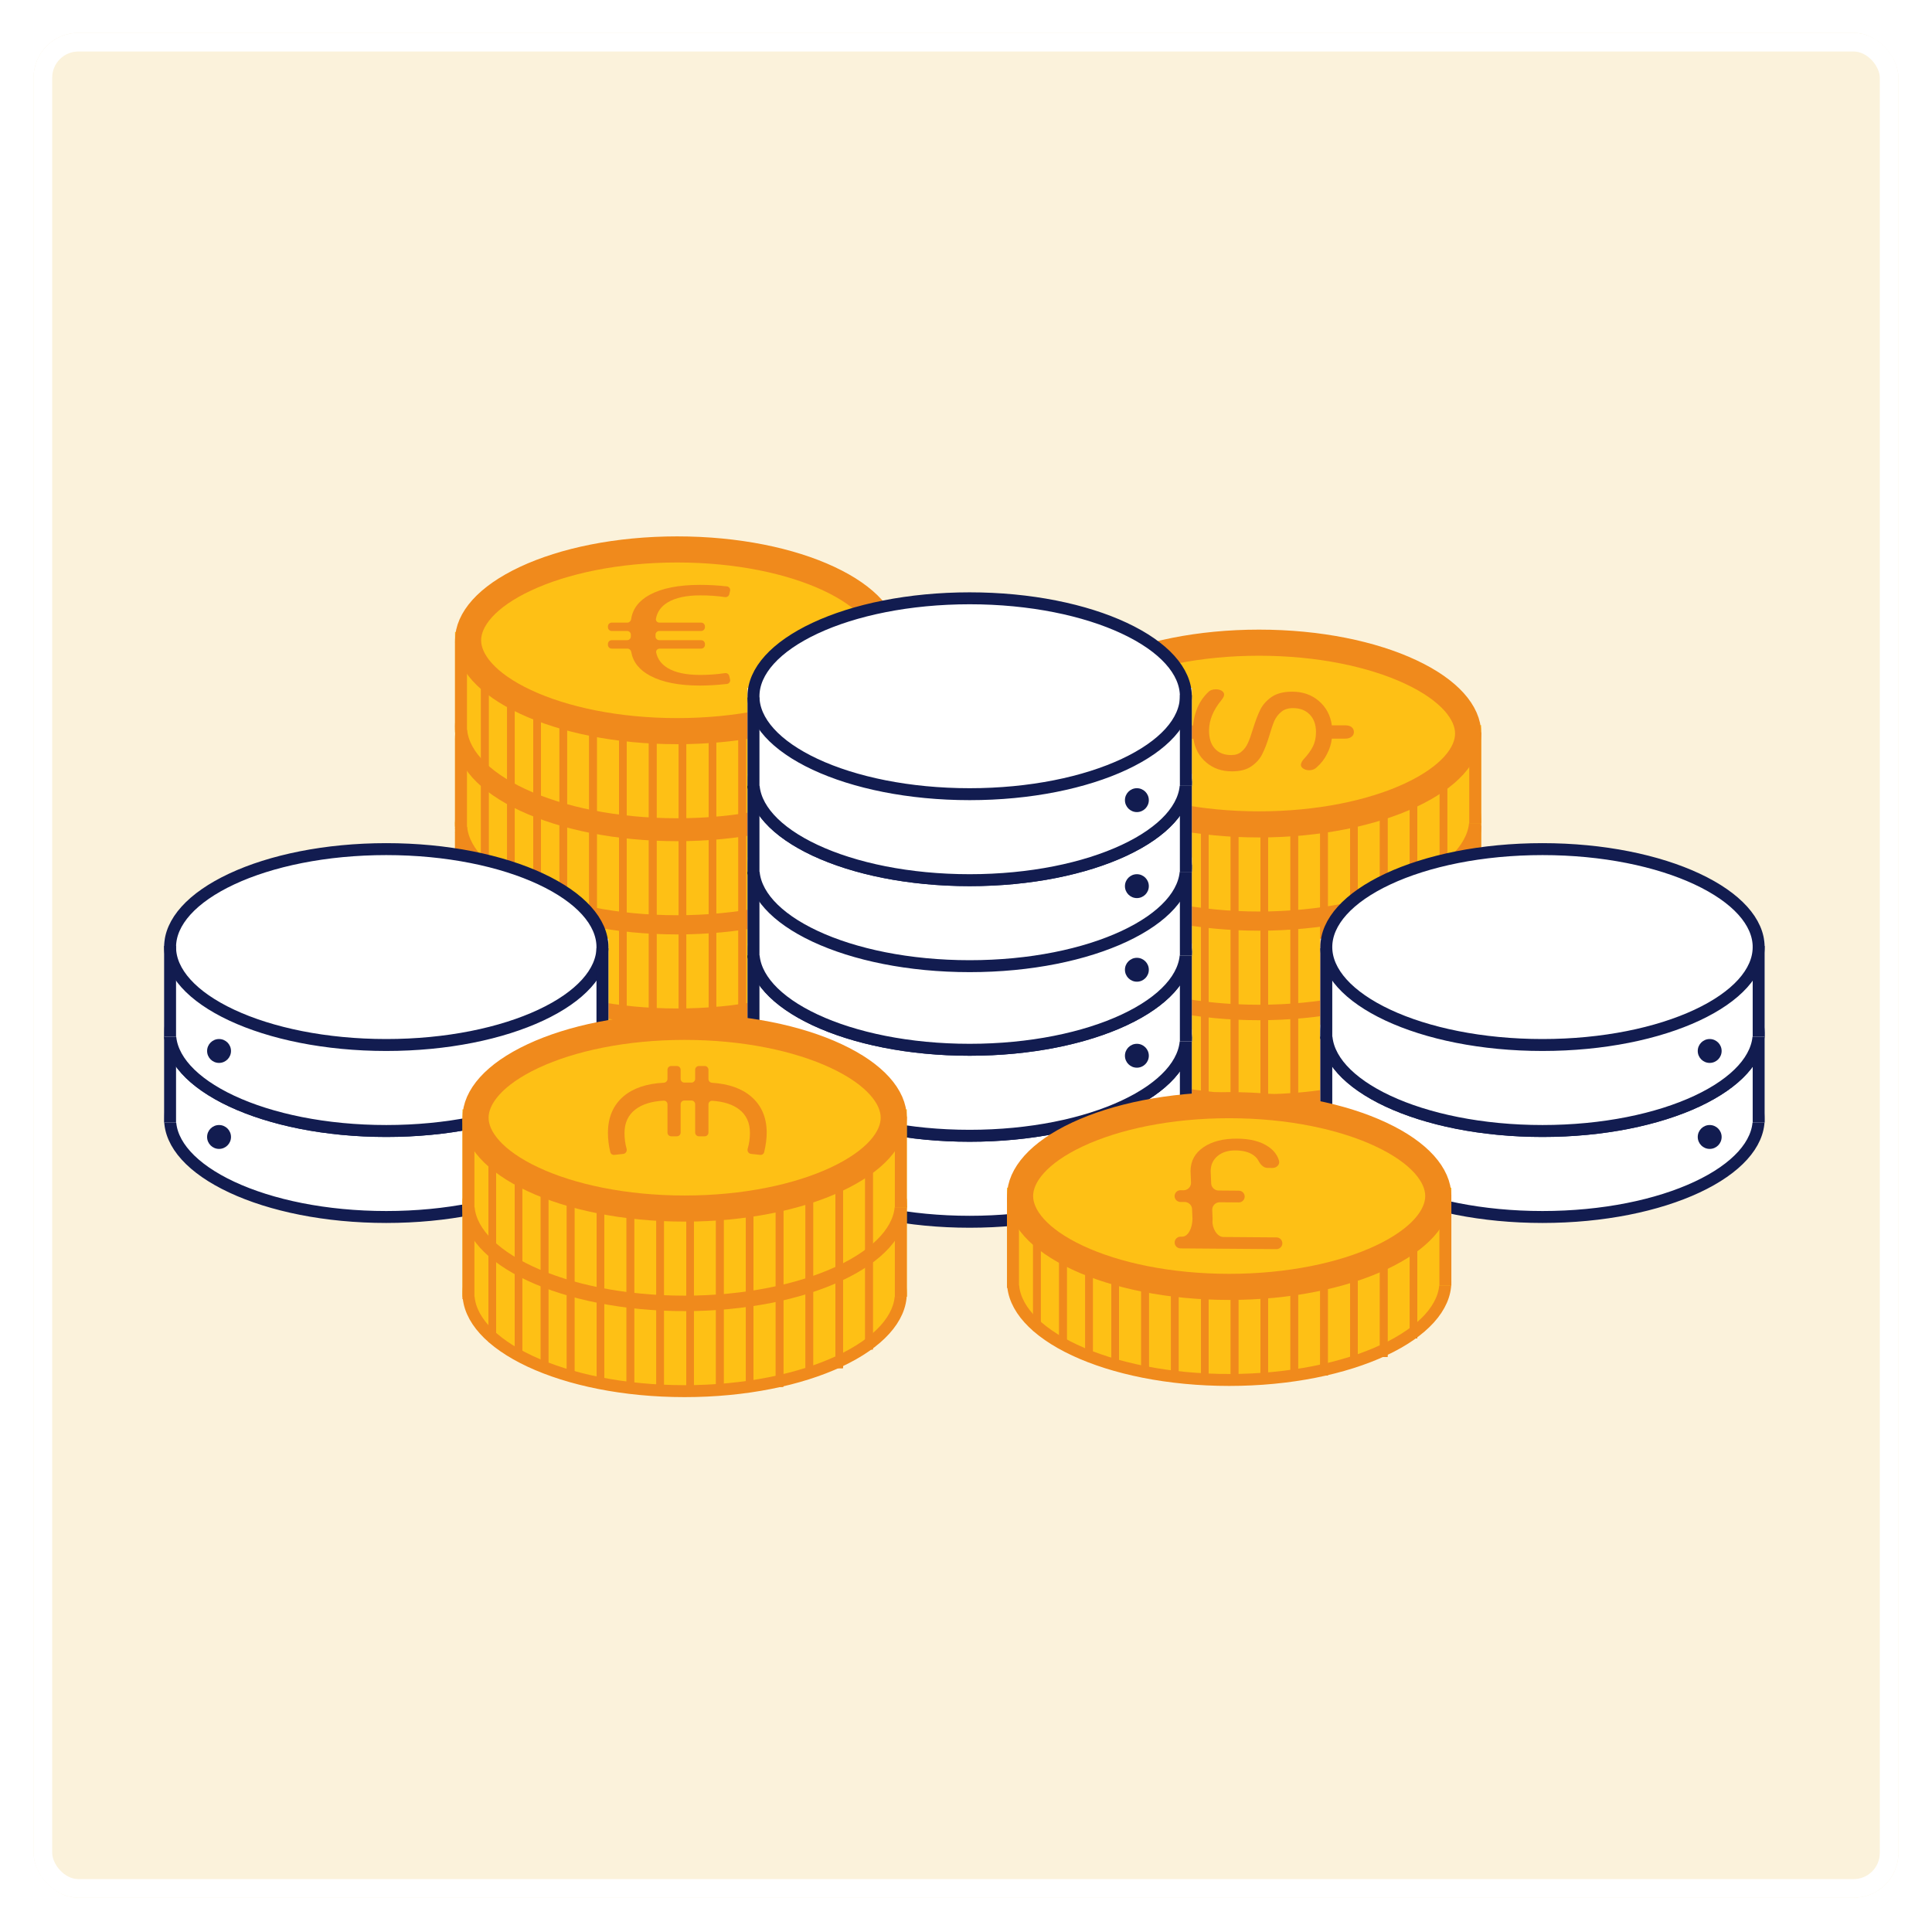 <svg width="518" height="518" viewBox="0 0 518 518" fill="none" xmlns="http://www.w3.org/2000/svg">
<g filter="url(#filter0_d_260_639)">
<rect x="9" y="4.652" width="500" height="500" rx="12" fill="#FBF2DB"/>
<path d="M239.526 265.569C239.526 272.273 233.654 278.837 223.003 283.819C212.48 288.741 197.831 291.829 181.564 291.829C165.296 291.829 150.647 288.741 140.124 283.819C129.473 278.837 123.601 272.273 123.601 265.569C123.601 258.866 129.473 252.302 140.124 247.319C150.647 242.398 165.296 239.31 181.564 239.31C197.831 239.31 212.48 242.398 223.003 247.319C233.654 252.302 239.526 258.866 239.526 265.569Z" fill="#FEC015" stroke="#F08A1C" stroke-width="3.202"/>
<rect x="122" y="240.271" width="119.127" height="26.259" fill="#FEC015"/>
<path d="M237.627 242.513C237.627 248.043 232.698 254.131 222.198 259.043C211.98 263.822 197.617 266.873 181.564 266.873C165.51 266.873 151.147 263.822 140.929 259.043C130.429 254.131 125.5 248.043 125.5 242.513C125.5 236.983 130.429 230.894 140.929 225.983C151.147 221.203 165.51 218.152 181.564 218.152C197.617 218.152 211.98 221.203 222.198 225.983C232.698 230.894 237.627 236.983 237.627 242.513Z" fill="#FEC015" stroke="#F08A1C" stroke-width="7"/>
<line x1="239.526" y1="242.192" x2="239.526" y2="266.53" stroke="#F08A1C" stroke-width="3.202"/>
<line x1="123.601" y1="242.833" x2="123.601" y2="267.171" stroke="#F08A1C" stroke-width="3.202"/>
<line x1="130" y1="254.652" x2="130" y2="278.652" stroke="#F08A1C" stroke-width="2"/>
<line x1="130" y1="254.652" x2="130" y2="278.652" stroke="#F08A1C" stroke-width="2"/>
<line x1="130" y1="254.652" x2="130" y2="278.652" stroke="#F08A1C" stroke-width="2"/>
<line x1="137" y1="258.652" x2="137" y2="282.652" stroke="#F08A1C" stroke-width="2"/>
<line x1="137" y1="258.652" x2="137" y2="282.652" stroke="#F08A1C" stroke-width="2"/>
<line x1="137" y1="258.652" x2="137" y2="282.652" stroke="#F08A1C" stroke-width="2"/>
<line x1="144" y1="262.652" x2="144" y2="286.652" stroke="#F08A1C" stroke-width="2"/>
<line x1="144" y1="262.652" x2="144" y2="286.652" stroke="#F08A1C" stroke-width="2"/>
<line x1="144" y1="262.652" x2="144" y2="286.652" stroke="#F08A1C" stroke-width="2"/>
<line x1="151" y1="263.652" x2="151" y2="287.652" stroke="#F08A1C" stroke-width="2"/>
<line x1="151" y1="263.652" x2="151" y2="287.652" stroke="#F08A1C" stroke-width="2"/>
<line x1="151" y1="263.652" x2="151" y2="287.652" stroke="#F08A1C" stroke-width="2"/>
<line x1="159" y1="265.652" x2="159" y2="289.652" stroke="#F08A1C" stroke-width="2"/>
<line x1="159" y1="265.652" x2="159" y2="289.652" stroke="#F08A1C" stroke-width="2"/>
<line x1="159" y1="265.652" x2="159" y2="289.652" stroke="#F08A1C" stroke-width="2"/>
<line x1="167" y1="266.652" x2="167" y2="290.652" stroke="#F08A1C" stroke-width="2"/>
<line x1="167" y1="266.652" x2="167" y2="290.652" stroke="#F08A1C" stroke-width="2"/>
<line x1="167" y1="266.652" x2="167" y2="290.652" stroke="#F08A1C" stroke-width="2"/>
<line x1="175" y1="267.652" x2="175" y2="291.652" stroke="#F08A1C" stroke-width="2"/>
<line x1="175" y1="267.652" x2="175" y2="291.652" stroke="#F08A1C" stroke-width="2"/>
<line x1="175" y1="267.652" x2="175" y2="291.652" stroke="#F08A1C" stroke-width="2"/>
<line x1="183" y1="267.652" x2="183" y2="291.652" stroke="#F08A1C" stroke-width="2"/>
<line x1="183" y1="267.652" x2="183" y2="291.652" stroke="#F08A1C" stroke-width="2"/>
<line x1="183" y1="267.652" x2="183" y2="291.652" stroke="#F08A1C" stroke-width="2"/>
<line x1="191" y1="267.652" x2="191" y2="291.652" stroke="#F08A1C" stroke-width="2"/>
<line x1="191" y1="267.652" x2="191" y2="291.652" stroke="#F08A1C" stroke-width="2"/>
<line x1="191" y1="267.652" x2="191" y2="291.652" stroke="#F08A1C" stroke-width="2"/>
<line x1="199" y1="267.652" x2="199" y2="291.652" stroke="#F08A1C" stroke-width="2"/>
<line x1="199" y1="267.652" x2="199" y2="291.652" stroke="#F08A1C" stroke-width="2"/>
<line x1="199" y1="267.652" x2="199" y2="291.652" stroke="#F08A1C" stroke-width="2"/>
<line x1="207" y1="266.652" x2="207" y2="290.652" stroke="#F08A1C" stroke-width="2"/>
<line x1="207" y1="266.652" x2="207" y2="290.652" stroke="#F08A1C" stroke-width="2"/>
<line x1="207" y1="266.652" x2="207" y2="290.652" stroke="#F08A1C" stroke-width="2"/>
<line x1="215" y1="263.652" x2="215" y2="287.652" stroke="#F08A1C" stroke-width="2"/>
<line x1="215" y1="263.652" x2="215" y2="287.652" stroke="#F08A1C" stroke-width="2"/>
<line x1="215" y1="263.652" x2="215" y2="287.652" stroke="#F08A1C" stroke-width="2"/>
<line x1="223" y1="261.652" x2="223" y2="285.652" stroke="#F08A1C" stroke-width="2"/>
<line x1="223" y1="261.652" x2="223" y2="285.652" stroke="#F08A1C" stroke-width="2"/>
<line x1="223" y1="261.652" x2="223" y2="285.652" stroke="#F08A1C" stroke-width="2"/>
<line x1="231" y1="256.652" x2="231" y2="280.652" stroke="#F08A1C" stroke-width="2"/>
<line x1="231" y1="256.652" x2="231" y2="280.652" stroke="#F08A1C" stroke-width="2"/>
<line x1="231" y1="256.652" x2="231" y2="280.652" stroke="#F08A1C" stroke-width="2"/>
<path d="M239.526 241.569C239.526 248.273 233.654 254.837 223.003 259.819C212.48 264.741 197.831 267.829 181.564 267.829C165.296 267.829 150.647 264.741 140.124 259.819C129.473 254.837 123.601 248.273 123.601 241.569C123.601 234.866 129.473 228.302 140.124 223.319C150.647 218.398 165.296 215.31 181.564 215.31C197.831 215.31 212.48 218.398 223.003 223.319C233.654 228.302 239.526 234.866 239.526 241.569Z" fill="#FEC015" stroke="#F08A1C" stroke-width="3.202"/>
<rect x="122" y="216.271" width="119.127" height="26.259" fill="#FEC015"/>
<path d="M237.627 218.513C237.627 224.043 232.698 230.131 222.198 235.043C211.98 239.822 197.617 242.873 181.564 242.873C165.51 242.873 151.147 239.822 140.929 235.043C130.429 230.131 125.5 224.043 125.5 218.513C125.5 212.983 130.429 206.894 140.929 201.983C151.147 197.203 165.51 194.152 181.564 194.152C197.617 194.152 211.98 197.203 222.198 201.983C232.698 206.894 237.627 212.983 237.627 218.513Z" fill="#FEC015" stroke="#F08A1C" stroke-width="7"/>
<line x1="239.526" y1="218.192" x2="239.526" y2="242.53" stroke="#F08A1C" stroke-width="3.202"/>
<line x1="123.601" y1="218.833" x2="123.601" y2="243.171" stroke="#F08A1C" stroke-width="3.202"/>
<line x1="130" y1="230.652" x2="130" y2="254.652" stroke="#F08A1C" stroke-width="2"/>
<line x1="130" y1="230.652" x2="130" y2="254.652" stroke="#F08A1C" stroke-width="2"/>
<line x1="130" y1="230.652" x2="130" y2="254.652" stroke="#F08A1C" stroke-width="2"/>
<line x1="137" y1="234.652" x2="137" y2="258.652" stroke="#F08A1C" stroke-width="2"/>
<line x1="137" y1="234.652" x2="137" y2="258.652" stroke="#F08A1C" stroke-width="2"/>
<line x1="137" y1="234.652" x2="137" y2="258.652" stroke="#F08A1C" stroke-width="2"/>
<line x1="144" y1="238.652" x2="144" y2="262.652" stroke="#F08A1C" stroke-width="2"/>
<line x1="144" y1="238.652" x2="144" y2="262.652" stroke="#F08A1C" stroke-width="2"/>
<line x1="144" y1="238.652" x2="144" y2="262.652" stroke="#F08A1C" stroke-width="2"/>
<line x1="151" y1="239.652" x2="151" y2="263.652" stroke="#F08A1C" stroke-width="2"/>
<line x1="151" y1="239.652" x2="151" y2="263.652" stroke="#F08A1C" stroke-width="2"/>
<line x1="151" y1="239.652" x2="151" y2="263.652" stroke="#F08A1C" stroke-width="2"/>
<line x1="159" y1="241.652" x2="159" y2="265.652" stroke="#F08A1C" stroke-width="2"/>
<line x1="159" y1="241.652" x2="159" y2="265.652" stroke="#F08A1C" stroke-width="2"/>
<line x1="159" y1="241.652" x2="159" y2="265.652" stroke="#F08A1C" stroke-width="2"/>
<line x1="167" y1="242.652" x2="167" y2="266.652" stroke="#F08A1C" stroke-width="2"/>
<line x1="167" y1="242.652" x2="167" y2="266.652" stroke="#F08A1C" stroke-width="2"/>
<line x1="167" y1="242.652" x2="167" y2="266.652" stroke="#F08A1C" stroke-width="2"/>
<line x1="175" y1="243.652" x2="175" y2="267.652" stroke="#F08A1C" stroke-width="2"/>
<line x1="175" y1="243.652" x2="175" y2="267.652" stroke="#F08A1C" stroke-width="2"/>
<line x1="175" y1="243.652" x2="175" y2="267.652" stroke="#F08A1C" stroke-width="2"/>
<line x1="183" y1="243.652" x2="183" y2="267.652" stroke="#F08A1C" stroke-width="2"/>
<line x1="183" y1="243.652" x2="183" y2="267.652" stroke="#F08A1C" stroke-width="2"/>
<line x1="183" y1="243.652" x2="183" y2="267.652" stroke="#F08A1C" stroke-width="2"/>
<line x1="191" y1="243.652" x2="191" y2="267.652" stroke="#F08A1C" stroke-width="2"/>
<line x1="191" y1="243.652" x2="191" y2="267.652" stroke="#F08A1C" stroke-width="2"/>
<line x1="191" y1="243.652" x2="191" y2="267.652" stroke="#F08A1C" stroke-width="2"/>
<line x1="199" y1="243.652" x2="199" y2="267.652" stroke="#F08A1C" stroke-width="2"/>
<line x1="199" y1="243.652" x2="199" y2="267.652" stroke="#F08A1C" stroke-width="2"/>
<line x1="199" y1="243.652" x2="199" y2="267.652" stroke="#F08A1C" stroke-width="2"/>
<line x1="207" y1="242.652" x2="207" y2="266.652" stroke="#F08A1C" stroke-width="2"/>
<line x1="207" y1="242.652" x2="207" y2="266.652" stroke="#F08A1C" stroke-width="2"/>
<line x1="207" y1="242.652" x2="207" y2="266.652" stroke="#F08A1C" stroke-width="2"/>
<line x1="215" y1="239.652" x2="215" y2="263.652" stroke="#F08A1C" stroke-width="2"/>
<line x1="215" y1="239.652" x2="215" y2="263.652" stroke="#F08A1C" stroke-width="2"/>
<line x1="215" y1="239.652" x2="215" y2="263.652" stroke="#F08A1C" stroke-width="2"/>
<line x1="223" y1="237.652" x2="223" y2="261.652" stroke="#F08A1C" stroke-width="2"/>
<line x1="223" y1="237.652" x2="223" y2="261.652" stroke="#F08A1C" stroke-width="2"/>
<line x1="223" y1="237.652" x2="223" y2="261.652" stroke="#F08A1C" stroke-width="2"/>
<line x1="231" y1="232.652" x2="231" y2="256.652" stroke="#F08A1C" stroke-width="2"/>
<line x1="231" y1="232.652" x2="231" y2="256.652" stroke="#F08A1C" stroke-width="2"/>
<line x1="231" y1="232.652" x2="231" y2="256.652" stroke="#F08A1C" stroke-width="2"/>
<path d="M239.526 216.569C239.526 223.273 233.654 229.837 223.003 234.819C212.48 239.741 197.831 242.829 181.564 242.829C165.296 242.829 150.647 239.741 140.124 234.819C129.473 229.837 123.601 223.273 123.601 216.569C123.601 209.866 129.473 203.302 140.124 198.319C150.647 193.398 165.296 190.31 181.564 190.31C197.831 190.31 212.48 193.398 223.003 198.319C233.654 203.302 239.526 209.866 239.526 216.569Z" fill="#FEC015" stroke="#F08A1C" stroke-width="3.202"/>
<rect x="122" y="191.271" width="119.127" height="26.259" fill="#FEC015"/>
<path d="M237.627 193.513C237.627 199.043 232.698 205.131 222.198 210.043C211.98 214.822 197.617 217.873 181.564 217.873C165.51 217.873 151.147 214.822 140.929 210.043C130.429 205.131 125.5 199.043 125.5 193.513C125.5 187.983 130.429 181.894 140.929 176.983C151.147 172.203 165.51 169.152 181.564 169.152C197.617 169.152 211.98 172.203 222.198 176.983C232.698 181.894 237.627 187.983 237.627 193.513Z" fill="#FEC015" stroke="#F08A1C" stroke-width="7"/>
<line x1="239.526" y1="193.192" x2="239.526" y2="217.53" stroke="#F08A1C" stroke-width="3.202"/>
<line x1="123.601" y1="193.833" x2="123.601" y2="218.171" stroke="#F08A1C" stroke-width="3.202"/>
<line x1="130" y1="205.652" x2="130" y2="229.652" stroke="#F08A1C" stroke-width="2"/>
<line x1="130" y1="205.652" x2="130" y2="229.652" stroke="#F08A1C" stroke-width="2"/>
<line x1="130" y1="205.652" x2="130" y2="229.652" stroke="#F08A1C" stroke-width="2"/>
<line x1="137" y1="209.652" x2="137" y2="233.652" stroke="#F08A1C" stroke-width="2"/>
<line x1="137" y1="209.652" x2="137" y2="233.652" stroke="#F08A1C" stroke-width="2"/>
<line x1="137" y1="209.652" x2="137" y2="233.652" stroke="#F08A1C" stroke-width="2"/>
<line x1="144" y1="213.652" x2="144" y2="237.652" stroke="#F08A1C" stroke-width="2"/>
<line x1="144" y1="213.652" x2="144" y2="237.652" stroke="#F08A1C" stroke-width="2"/>
<line x1="144" y1="213.652" x2="144" y2="237.652" stroke="#F08A1C" stroke-width="2"/>
<line x1="151" y1="214.652" x2="151" y2="238.652" stroke="#F08A1C" stroke-width="2"/>
<line x1="151" y1="214.652" x2="151" y2="238.652" stroke="#F08A1C" stroke-width="2"/>
<line x1="151" y1="214.652" x2="151" y2="238.652" stroke="#F08A1C" stroke-width="2"/>
<line x1="159" y1="216.652" x2="159" y2="240.652" stroke="#F08A1C" stroke-width="2"/>
<line x1="159" y1="216.652" x2="159" y2="240.652" stroke="#F08A1C" stroke-width="2"/>
<line x1="159" y1="216.652" x2="159" y2="240.652" stroke="#F08A1C" stroke-width="2"/>
<line x1="167" y1="217.652" x2="167" y2="241.652" stroke="#F08A1C" stroke-width="2"/>
<line x1="167" y1="217.652" x2="167" y2="241.652" stroke="#F08A1C" stroke-width="2"/>
<line x1="167" y1="217.652" x2="167" y2="241.652" stroke="#F08A1C" stroke-width="2"/>
<line x1="175" y1="218.652" x2="175" y2="242.652" stroke="#F08A1C" stroke-width="2"/>
<line x1="175" y1="218.652" x2="175" y2="242.652" stroke="#F08A1C" stroke-width="2"/>
<line x1="175" y1="218.652" x2="175" y2="242.652" stroke="#F08A1C" stroke-width="2"/>
<line x1="183" y1="218.652" x2="183" y2="242.652" stroke="#F08A1C" stroke-width="2"/>
<line x1="183" y1="218.652" x2="183" y2="242.652" stroke="#F08A1C" stroke-width="2"/>
<line x1="183" y1="218.652" x2="183" y2="242.652" stroke="#F08A1C" stroke-width="2"/>
<line x1="191" y1="218.652" x2="191" y2="242.652" stroke="#F08A1C" stroke-width="2"/>
<line x1="191" y1="218.652" x2="191" y2="242.652" stroke="#F08A1C" stroke-width="2"/>
<line x1="191" y1="218.652" x2="191" y2="242.652" stroke="#F08A1C" stroke-width="2"/>
<line x1="199" y1="218.652" x2="199" y2="242.652" stroke="#F08A1C" stroke-width="2"/>
<line x1="199" y1="218.652" x2="199" y2="242.652" stroke="#F08A1C" stroke-width="2"/>
<line x1="199" y1="218.652" x2="199" y2="242.652" stroke="#F08A1C" stroke-width="2"/>
<line x1="207" y1="217.652" x2="207" y2="241.652" stroke="#F08A1C" stroke-width="2"/>
<line x1="207" y1="217.652" x2="207" y2="241.652" stroke="#F08A1C" stroke-width="2"/>
<line x1="207" y1="217.652" x2="207" y2="241.652" stroke="#F08A1C" stroke-width="2"/>
<line x1="215" y1="214.652" x2="215" y2="238.652" stroke="#F08A1C" stroke-width="2"/>
<line x1="215" y1="214.652" x2="215" y2="238.652" stroke="#F08A1C" stroke-width="2"/>
<line x1="215" y1="214.652" x2="215" y2="238.652" stroke="#F08A1C" stroke-width="2"/>
<line x1="223" y1="212.652" x2="223" y2="236.652" stroke="#F08A1C" stroke-width="2"/>
<line x1="223" y1="212.652" x2="223" y2="236.652" stroke="#F08A1C" stroke-width="2"/>
<line x1="223" y1="212.652" x2="223" y2="236.652" stroke="#F08A1C" stroke-width="2"/>
<line x1="231" y1="207.652" x2="231" y2="231.652" stroke="#F08A1C" stroke-width="2"/>
<line x1="231" y1="207.652" x2="231" y2="231.652" stroke="#F08A1C" stroke-width="2"/>
<line x1="231" y1="207.652" x2="231" y2="231.652" stroke="#F08A1C" stroke-width="2"/>
<path d="M239.526 190.569C239.526 197.273 233.654 203.837 223.003 208.819C212.48 213.741 197.831 216.829 181.564 216.829C165.296 216.829 150.647 213.741 140.124 208.819C129.473 203.837 123.601 197.273 123.601 190.569C123.601 183.866 129.473 177.302 140.124 172.319C150.647 167.398 165.296 164.31 181.564 164.31C197.831 164.31 212.48 167.398 223.003 172.319C233.654 177.302 239.526 183.866 239.526 190.569Z" fill="#FEC015" stroke="#F08A1C" stroke-width="3.202"/>
<rect x="122" y="165.271" width="119.127" height="26.259" fill="#FEC015"/>
<path d="M237.627 167.513C237.627 173.043 232.698 179.131 222.198 184.043C211.98 188.822 197.617 191.873 181.564 191.873C165.51 191.873 151.147 188.822 140.929 184.043C130.429 179.131 125.5 173.043 125.5 167.513C125.5 161.983 130.429 155.894 140.929 150.983C151.147 146.203 165.51 143.152 181.564 143.152C197.617 143.152 211.98 146.203 222.198 150.983C232.698 155.894 237.627 161.983 237.627 167.513Z" fill="#FEC015" stroke="#F08A1C" stroke-width="7"/>
<line x1="239.526" y1="167.192" x2="239.526" y2="191.53" stroke="#F08A1C" stroke-width="3.202"/>
<line x1="123.601" y1="167.833" x2="123.601" y2="192.171" stroke="#F08A1C" stroke-width="3.202"/>
<line x1="130" y1="179.652" x2="130" y2="203.652" stroke="#F08A1C" stroke-width="2"/>
<line x1="130" y1="179.652" x2="130" y2="203.652" stroke="#F08A1C" stroke-width="2"/>
<line x1="130" y1="179.652" x2="130" y2="203.652" stroke="#F08A1C" stroke-width="2"/>
<line x1="137" y1="183.652" x2="137" y2="207.652" stroke="#F08A1C" stroke-width="2"/>
<line x1="137" y1="183.652" x2="137" y2="207.652" stroke="#F08A1C" stroke-width="2"/>
<line x1="137" y1="183.652" x2="137" y2="207.652" stroke="#F08A1C" stroke-width="2"/>
<line x1="144" y1="187.652" x2="144" y2="211.652" stroke="#F08A1C" stroke-width="2"/>
<line x1="144" y1="187.652" x2="144" y2="211.652" stroke="#F08A1C" stroke-width="2"/>
<line x1="144" y1="187.652" x2="144" y2="211.652" stroke="#F08A1C" stroke-width="2"/>
<line x1="151" y1="188.652" x2="151" y2="212.652" stroke="#F08A1C" stroke-width="2"/>
<line x1="151" y1="188.652" x2="151" y2="212.652" stroke="#F08A1C" stroke-width="2"/>
<line x1="151" y1="188.652" x2="151" y2="212.652" stroke="#F08A1C" stroke-width="2"/>
<line x1="159" y1="190.652" x2="159" y2="214.652" stroke="#F08A1C" stroke-width="2"/>
<line x1="159" y1="190.652" x2="159" y2="214.652" stroke="#F08A1C" stroke-width="2"/>
<line x1="159" y1="190.652" x2="159" y2="214.652" stroke="#F08A1C" stroke-width="2"/>
<line x1="167" y1="191.652" x2="167" y2="215.652" stroke="#F08A1C" stroke-width="2"/>
<line x1="167" y1="191.652" x2="167" y2="215.652" stroke="#F08A1C" stroke-width="2"/>
<line x1="167" y1="191.652" x2="167" y2="215.652" stroke="#F08A1C" stroke-width="2"/>
<line x1="175" y1="192.652" x2="175" y2="216.652" stroke="#F08A1C" stroke-width="2"/>
<line x1="175" y1="192.652" x2="175" y2="216.652" stroke="#F08A1C" stroke-width="2"/>
<line x1="175" y1="192.652" x2="175" y2="216.652" stroke="#F08A1C" stroke-width="2"/>
<line x1="183" y1="192.652" x2="183" y2="216.652" stroke="#F08A1C" stroke-width="2"/>
<line x1="183" y1="192.652" x2="183" y2="216.652" stroke="#F08A1C" stroke-width="2"/>
<line x1="183" y1="192.652" x2="183" y2="216.652" stroke="#F08A1C" stroke-width="2"/>
<line x1="191" y1="192.652" x2="191" y2="216.652" stroke="#F08A1C" stroke-width="2"/>
<line x1="191" y1="192.652" x2="191" y2="216.652" stroke="#F08A1C" stroke-width="2"/>
<line x1="191" y1="192.652" x2="191" y2="216.652" stroke="#F08A1C" stroke-width="2"/>
<line x1="199" y1="192.652" x2="199" y2="216.652" stroke="#F08A1C" stroke-width="2"/>
<line x1="199" y1="192.652" x2="199" y2="216.652" stroke="#F08A1C" stroke-width="2"/>
<line x1="199" y1="192.652" x2="199" y2="216.652" stroke="#F08A1C" stroke-width="2"/>
<line x1="207" y1="191.652" x2="207" y2="215.652" stroke="#F08A1C" stroke-width="2"/>
<line x1="207" y1="191.652" x2="207" y2="215.652" stroke="#F08A1C" stroke-width="2"/>
<line x1="207" y1="191.652" x2="207" y2="215.652" stroke="#F08A1C" stroke-width="2"/>
<line x1="215" y1="188.652" x2="215" y2="212.652" stroke="#F08A1C" stroke-width="2"/>
<line x1="215" y1="188.652" x2="215" y2="212.652" stroke="#F08A1C" stroke-width="2"/>
<line x1="215" y1="188.652" x2="215" y2="212.652" stroke="#F08A1C" stroke-width="2"/>
<line x1="223" y1="186.652" x2="223" y2="210.652" stroke="#F08A1C" stroke-width="2"/>
<line x1="223" y1="186.652" x2="223" y2="210.652" stroke="#F08A1C" stroke-width="2"/>
<line x1="223" y1="186.652" x2="223" y2="210.652" stroke="#F08A1C" stroke-width="2"/>
<line x1="231" y1="181.652" x2="231" y2="205.652" stroke="#F08A1C" stroke-width="2"/>
<line x1="231" y1="181.652" x2="231" y2="205.652" stroke="#F08A1C" stroke-width="2"/>
<line x1="231" y1="181.652" x2="231" y2="205.652" stroke="#F08A1C" stroke-width="2"/>
<path d="M395.526 264.569C395.526 271.273 389.654 277.837 379.003 282.819C368.48 287.741 353.831 290.829 337.564 290.829C321.296 290.829 306.647 287.741 296.124 282.819C285.473 277.837 279.601 271.273 279.601 264.569C279.601 257.866 285.473 251.302 296.124 246.319C306.647 241.398 321.296 238.31 337.564 238.31C353.831 238.31 368.48 241.398 379.003 246.319C389.654 251.302 395.526 257.866 395.526 264.569Z" fill="#FEC015" stroke="#F08A1C" stroke-width="3.202"/>
<rect x="278" y="239.271" width="119.127" height="26.259" fill="#FEC015"/>
<path d="M393.627 241.513C393.627 247.043 388.698 253.131 378.198 258.043C367.98 262.822 353.617 265.873 337.564 265.873C321.51 265.873 307.147 262.822 296.929 258.043C286.429 253.131 281.5 247.043 281.5 241.513C281.5 235.983 286.429 229.894 296.929 224.983C307.147 220.203 321.51 217.152 337.564 217.152C353.617 217.152 367.98 220.203 378.198 224.983C388.698 229.894 393.627 235.983 393.627 241.513Z" fill="#FEC015" stroke="#F08A1C" stroke-width="7"/>
<line x1="395.526" y1="241.192" x2="395.526" y2="265.53" stroke="#F08A1C" stroke-width="3.202"/>
<line x1="279.601" y1="241.833" x2="279.601" y2="266.171" stroke="#F08A1C" stroke-width="3.202"/>
<line x1="286" y1="253.652" x2="286" y2="277.652" stroke="#F08A1C" stroke-width="2"/>
<line x1="286" y1="253.652" x2="286" y2="277.652" stroke="#F08A1C" stroke-width="2"/>
<line x1="286" y1="253.652" x2="286" y2="277.652" stroke="#F08A1C" stroke-width="2"/>
<line x1="293" y1="257.652" x2="293" y2="281.652" stroke="#F08A1C" stroke-width="2"/>
<line x1="293" y1="257.652" x2="293" y2="281.652" stroke="#F08A1C" stroke-width="2"/>
<line x1="293" y1="257.652" x2="293" y2="281.652" stroke="#F08A1C" stroke-width="2"/>
<line x1="300" y1="261.652" x2="300" y2="285.652" stroke="#F08A1C" stroke-width="2"/>
<line x1="300" y1="261.652" x2="300" y2="285.652" stroke="#F08A1C" stroke-width="2"/>
<line x1="300" y1="261.652" x2="300" y2="285.652" stroke="#F08A1C" stroke-width="2"/>
<line x1="307" y1="262.652" x2="307" y2="286.652" stroke="#F08A1C" stroke-width="2"/>
<line x1="307" y1="262.652" x2="307" y2="286.652" stroke="#F08A1C" stroke-width="2"/>
<line x1="307" y1="262.652" x2="307" y2="286.652" stroke="#F08A1C" stroke-width="2"/>
<line x1="315" y1="264.652" x2="315" y2="288.652" stroke="#F08A1C" stroke-width="2"/>
<line x1="315" y1="264.652" x2="315" y2="288.652" stroke="#F08A1C" stroke-width="2"/>
<line x1="315" y1="264.652" x2="315" y2="288.652" stroke="#F08A1C" stroke-width="2"/>
<line x1="323" y1="265.652" x2="323" y2="289.652" stroke="#F08A1C" stroke-width="2"/>
<line x1="323" y1="265.652" x2="323" y2="289.652" stroke="#F08A1C" stroke-width="2"/>
<line x1="323" y1="265.652" x2="323" y2="289.652" stroke="#F08A1C" stroke-width="2"/>
<line x1="331" y1="266.652" x2="331" y2="290.652" stroke="#F08A1C" stroke-width="2"/>
<line x1="331" y1="266.652" x2="331" y2="290.652" stroke="#F08A1C" stroke-width="2"/>
<line x1="331" y1="266.652" x2="331" y2="290.652" stroke="#F08A1C" stroke-width="2"/>
<line x1="339" y1="266.652" x2="339" y2="290.652" stroke="#F08A1C" stroke-width="2"/>
<line x1="339" y1="266.652" x2="339" y2="290.652" stroke="#F08A1C" stroke-width="2"/>
<line x1="339" y1="266.652" x2="339" y2="290.652" stroke="#F08A1C" stroke-width="2"/>
<line x1="347" y1="266.652" x2="347" y2="290.652" stroke="#F08A1C" stroke-width="2"/>
<line x1="347" y1="266.652" x2="347" y2="290.652" stroke="#F08A1C" stroke-width="2"/>
<line x1="347" y1="266.652" x2="347" y2="290.652" stroke="#F08A1C" stroke-width="2"/>
<line x1="355" y1="266.652" x2="355" y2="290.652" stroke="#F08A1C" stroke-width="2"/>
<line x1="355" y1="266.652" x2="355" y2="290.652" stroke="#F08A1C" stroke-width="2"/>
<line x1="355" y1="266.652" x2="355" y2="290.652" stroke="#F08A1C" stroke-width="2"/>
<line x1="363" y1="265.652" x2="363" y2="289.652" stroke="#F08A1C" stroke-width="2"/>
<line x1="363" y1="265.652" x2="363" y2="289.652" stroke="#F08A1C" stroke-width="2"/>
<line x1="363" y1="265.652" x2="363" y2="289.652" stroke="#F08A1C" stroke-width="2"/>
<line x1="371" y1="262.652" x2="371" y2="286.652" stroke="#F08A1C" stroke-width="2"/>
<line x1="371" y1="262.652" x2="371" y2="286.652" stroke="#F08A1C" stroke-width="2"/>
<line x1="371" y1="262.652" x2="371" y2="286.652" stroke="#F08A1C" stroke-width="2"/>
<line x1="379" y1="260.652" x2="379" y2="284.652" stroke="#F08A1C" stroke-width="2"/>
<line x1="379" y1="260.652" x2="379" y2="284.652" stroke="#F08A1C" stroke-width="2"/>
<line x1="379" y1="260.652" x2="379" y2="284.652" stroke="#F08A1C" stroke-width="2"/>
<line x1="387" y1="255.652" x2="387" y2="279.652" stroke="#F08A1C" stroke-width="2"/>
<line x1="387" y1="255.652" x2="387" y2="279.652" stroke="#F08A1C" stroke-width="2"/>
<line x1="387" y1="255.652" x2="387" y2="279.652" stroke="#F08A1C" stroke-width="2"/>
<path d="M395.526 240.569C395.526 247.273 389.654 253.837 379.003 258.819C368.48 263.741 353.831 266.829 337.564 266.829C321.296 266.829 306.647 263.741 296.124 258.819C285.473 253.837 279.601 247.273 279.601 240.569C279.601 233.866 285.473 227.302 296.124 222.319C306.647 217.398 321.296 214.31 337.564 214.31C353.831 214.31 368.48 217.398 379.003 222.319C389.654 227.302 395.526 233.866 395.526 240.569Z" fill="#FEC015" stroke="#F08A1C" stroke-width="3.202"/>
<rect x="278" y="215.271" width="119.127" height="26.259" fill="#FEC015"/>
<path d="M393.627 217.513C393.627 223.043 388.698 229.131 378.198 234.043C367.98 238.822 353.617 241.873 337.564 241.873C321.51 241.873 307.147 238.822 296.929 234.043C286.429 229.131 281.5 223.043 281.5 217.513C281.5 211.983 286.429 205.894 296.929 200.983C307.147 196.203 321.51 193.152 337.564 193.152C353.617 193.152 367.98 196.203 378.198 200.983C388.698 205.894 393.627 211.983 393.627 217.513Z" fill="#FEC015" stroke="#F08A1C" stroke-width="7"/>
<line x1="395.526" y1="217.192" x2="395.526" y2="241.53" stroke="#F08A1C" stroke-width="3.202"/>
<line x1="279.601" y1="217.833" x2="279.601" y2="242.171" stroke="#F08A1C" stroke-width="3.202"/>
<line x1="286" y1="229.652" x2="286" y2="253.652" stroke="#F08A1C" stroke-width="2"/>
<line x1="286" y1="229.652" x2="286" y2="253.652" stroke="#F08A1C" stroke-width="2"/>
<line x1="286" y1="229.652" x2="286" y2="253.652" stroke="#F08A1C" stroke-width="2"/>
<line x1="293" y1="233.652" x2="293" y2="257.652" stroke="#F08A1C" stroke-width="2"/>
<line x1="293" y1="233.652" x2="293" y2="257.652" stroke="#F08A1C" stroke-width="2"/>
<line x1="293" y1="233.652" x2="293" y2="257.652" stroke="#F08A1C" stroke-width="2"/>
<line x1="300" y1="237.652" x2="300" y2="261.652" stroke="#F08A1C" stroke-width="2"/>
<line x1="300" y1="237.652" x2="300" y2="261.652" stroke="#F08A1C" stroke-width="2"/>
<line x1="300" y1="237.652" x2="300" y2="261.652" stroke="#F08A1C" stroke-width="2"/>
<line x1="307" y1="238.652" x2="307" y2="262.652" stroke="#F08A1C" stroke-width="2"/>
<line x1="307" y1="238.652" x2="307" y2="262.652" stroke="#F08A1C" stroke-width="2"/>
<line x1="307" y1="238.652" x2="307" y2="262.652" stroke="#F08A1C" stroke-width="2"/>
<line x1="315" y1="240.652" x2="315" y2="264.652" stroke="#F08A1C" stroke-width="2"/>
<line x1="315" y1="240.652" x2="315" y2="264.652" stroke="#F08A1C" stroke-width="2"/>
<line x1="315" y1="240.652" x2="315" y2="264.652" stroke="#F08A1C" stroke-width="2"/>
<line x1="323" y1="241.652" x2="323" y2="265.652" stroke="#F08A1C" stroke-width="2"/>
<line x1="323" y1="241.652" x2="323" y2="265.652" stroke="#F08A1C" stroke-width="2"/>
<line x1="323" y1="241.652" x2="323" y2="265.652" stroke="#F08A1C" stroke-width="2"/>
<line x1="331" y1="242.652" x2="331" y2="266.652" stroke="#F08A1C" stroke-width="2"/>
<line x1="331" y1="242.652" x2="331" y2="266.652" stroke="#F08A1C" stroke-width="2"/>
<line x1="331" y1="242.652" x2="331" y2="266.652" stroke="#F08A1C" stroke-width="2"/>
<line x1="339" y1="242.652" x2="339" y2="266.652" stroke="#F08A1C" stroke-width="2"/>
<line x1="339" y1="242.652" x2="339" y2="266.652" stroke="#F08A1C" stroke-width="2"/>
<line x1="339" y1="242.652" x2="339" y2="266.652" stroke="#F08A1C" stroke-width="2"/>
<line x1="347" y1="242.652" x2="347" y2="266.652" stroke="#F08A1C" stroke-width="2"/>
<line x1="347" y1="242.652" x2="347" y2="266.652" stroke="#F08A1C" stroke-width="2"/>
<line x1="347" y1="242.652" x2="347" y2="266.652" stroke="#F08A1C" stroke-width="2"/>
<line x1="355" y1="242.652" x2="355" y2="266.652" stroke="#F08A1C" stroke-width="2"/>
<line x1="355" y1="242.652" x2="355" y2="266.652" stroke="#F08A1C" stroke-width="2"/>
<line x1="355" y1="242.652" x2="355" y2="266.652" stroke="#F08A1C" stroke-width="2"/>
<line x1="363" y1="241.652" x2="363" y2="265.652" stroke="#F08A1C" stroke-width="2"/>
<line x1="363" y1="241.652" x2="363" y2="265.652" stroke="#F08A1C" stroke-width="2"/>
<line x1="363" y1="241.652" x2="363" y2="265.652" stroke="#F08A1C" stroke-width="2"/>
<line x1="371" y1="238.652" x2="371" y2="262.652" stroke="#F08A1C" stroke-width="2"/>
<line x1="371" y1="238.652" x2="371" y2="262.652" stroke="#F08A1C" stroke-width="2"/>
<line x1="371" y1="238.652" x2="371" y2="262.652" stroke="#F08A1C" stroke-width="2"/>
<line x1="379" y1="236.652" x2="379" y2="260.652" stroke="#F08A1C" stroke-width="2"/>
<line x1="379" y1="236.652" x2="379" y2="260.652" stroke="#F08A1C" stroke-width="2"/>
<line x1="379" y1="236.652" x2="379" y2="260.652" stroke="#F08A1C" stroke-width="2"/>
<line x1="387" y1="231.652" x2="387" y2="255.652" stroke="#F08A1C" stroke-width="2"/>
<line x1="387" y1="231.652" x2="387" y2="255.652" stroke="#F08A1C" stroke-width="2"/>
<line x1="387" y1="231.652" x2="387" y2="255.652" stroke="#F08A1C" stroke-width="2"/>
<path d="M395.526 215.569C395.526 222.273 389.654 228.837 379.003 233.819C368.48 238.741 353.831 241.829 337.564 241.829C321.296 241.829 306.647 238.741 296.124 233.819C285.473 228.837 279.601 222.273 279.601 215.569C279.601 208.866 285.473 202.302 296.124 197.319C306.647 192.398 321.296 189.31 337.564 189.31C353.831 189.31 368.48 192.398 379.003 197.319C389.654 202.302 395.526 208.866 395.526 215.569Z" fill="#FEC015" stroke="#F08A1C" stroke-width="3.202"/>
<rect x="278" y="190.271" width="119.127" height="26.259" fill="#FEC015"/>
<path d="M393.627 192.513C393.627 198.043 388.698 204.131 378.198 209.043C367.98 213.822 353.617 216.873 337.564 216.873C321.51 216.873 307.147 213.822 296.929 209.043C286.429 204.131 281.5 198.043 281.5 192.513C281.5 186.983 286.429 180.894 296.929 175.983C307.147 171.203 321.51 168.152 337.564 168.152C353.617 168.152 367.98 171.203 378.198 175.983C388.698 180.894 393.627 186.983 393.627 192.513Z" fill="#FEC015" stroke="#F08A1C" stroke-width="7"/>
<line x1="395.526" y1="192.192" x2="395.526" y2="216.53" stroke="#F08A1C" stroke-width="3.202"/>
<line x1="279.601" y1="192.833" x2="279.601" y2="217.171" stroke="#F08A1C" stroke-width="3.202"/>
<line x1="286" y1="204.652" x2="286" y2="228.652" stroke="#F08A1C" stroke-width="2"/>
<line x1="286" y1="204.652" x2="286" y2="228.652" stroke="#F08A1C" stroke-width="2"/>
<line x1="286" y1="204.652" x2="286" y2="228.652" stroke="#F08A1C" stroke-width="2"/>
<line x1="293" y1="208.652" x2="293" y2="232.652" stroke="#F08A1C" stroke-width="2"/>
<line x1="293" y1="208.652" x2="293" y2="232.652" stroke="#F08A1C" stroke-width="2"/>
<line x1="293" y1="208.652" x2="293" y2="232.652" stroke="#F08A1C" stroke-width="2"/>
<line x1="300" y1="212.652" x2="300" y2="236.652" stroke="#F08A1C" stroke-width="2"/>
<line x1="300" y1="212.652" x2="300" y2="236.652" stroke="#F08A1C" stroke-width="2"/>
<line x1="300" y1="212.652" x2="300" y2="236.652" stroke="#F08A1C" stroke-width="2"/>
<line x1="307" y1="213.652" x2="307" y2="237.652" stroke="#F08A1C" stroke-width="2"/>
<line x1="307" y1="213.652" x2="307" y2="237.652" stroke="#F08A1C" stroke-width="2"/>
<line x1="307" y1="213.652" x2="307" y2="237.652" stroke="#F08A1C" stroke-width="2"/>
<line x1="315" y1="215.652" x2="315" y2="239.652" stroke="#F08A1C" stroke-width="2"/>
<line x1="315" y1="215.652" x2="315" y2="239.652" stroke="#F08A1C" stroke-width="2"/>
<line x1="315" y1="215.652" x2="315" y2="239.652" stroke="#F08A1C" stroke-width="2"/>
<line x1="323" y1="216.652" x2="323" y2="240.652" stroke="#F08A1C" stroke-width="2"/>
<line x1="323" y1="216.652" x2="323" y2="240.652" stroke="#F08A1C" stroke-width="2"/>
<line x1="323" y1="216.652" x2="323" y2="240.652" stroke="#F08A1C" stroke-width="2"/>
<line x1="331" y1="217.652" x2="331" y2="241.652" stroke="#F08A1C" stroke-width="2"/>
<line x1="331" y1="217.652" x2="331" y2="241.652" stroke="#F08A1C" stroke-width="2"/>
<line x1="331" y1="217.652" x2="331" y2="241.652" stroke="#F08A1C" stroke-width="2"/>
<line x1="339" y1="217.652" x2="339" y2="241.652" stroke="#F08A1C" stroke-width="2"/>
<line x1="339" y1="217.652" x2="339" y2="241.652" stroke="#F08A1C" stroke-width="2"/>
<line x1="339" y1="217.652" x2="339" y2="241.652" stroke="#F08A1C" stroke-width="2"/>
<line x1="347" y1="217.652" x2="347" y2="241.652" stroke="#F08A1C" stroke-width="2"/>
<line x1="347" y1="217.652" x2="347" y2="241.652" stroke="#F08A1C" stroke-width="2"/>
<line x1="347" y1="217.652" x2="347" y2="241.652" stroke="#F08A1C" stroke-width="2"/>
<line x1="355" y1="217.652" x2="355" y2="241.652" stroke="#F08A1C" stroke-width="2"/>
<line x1="355" y1="217.652" x2="355" y2="241.652" stroke="#F08A1C" stroke-width="2"/>
<line x1="355" y1="217.652" x2="355" y2="241.652" stroke="#F08A1C" stroke-width="2"/>
<line x1="363" y1="216.652" x2="363" y2="240.652" stroke="#F08A1C" stroke-width="2"/>
<line x1="363" y1="216.652" x2="363" y2="240.652" stroke="#F08A1C" stroke-width="2"/>
<line x1="363" y1="216.652" x2="363" y2="240.652" stroke="#F08A1C" stroke-width="2"/>
<line x1="371" y1="213.652" x2="371" y2="237.652" stroke="#F08A1C" stroke-width="2"/>
<line x1="371" y1="213.652" x2="371" y2="237.652" stroke="#F08A1C" stroke-width="2"/>
<line x1="371" y1="213.652" x2="371" y2="237.652" stroke="#F08A1C" stroke-width="2"/>
<line x1="379" y1="211.652" x2="379" y2="235.652" stroke="#F08A1C" stroke-width="2"/>
<line x1="379" y1="211.652" x2="379" y2="235.652" stroke="#F08A1C" stroke-width="2"/>
<line x1="379" y1="211.652" x2="379" y2="235.652" stroke="#F08A1C" stroke-width="2"/>
<line x1="387" y1="206.652" x2="387" y2="230.652" stroke="#F08A1C" stroke-width="2"/>
<line x1="387" y1="206.652" x2="387" y2="230.652" stroke="#F08A1C" stroke-width="2"/>
<line x1="387" y1="206.652" x2="387" y2="230.652" stroke="#F08A1C" stroke-width="2"/>
<path d="M189 163.777C189 163.225 188.552 162.777 188 162.777L176.799 162.777C176.231 162.777 175.769 162.303 175.869 161.744C176.202 159.894 177.246 158.434 179 157.363C181.069 156.1 184 155.468 187.793 155.468C190.111 155.468 192.308 155.622 194.382 155.932C194.905 156.009 195.406 155.681 195.529 155.167L195.742 154.274C195.88 153.696 195.488 153.126 194.898 153.059C192.507 152.788 190.115 152.652 187.724 152.652C182.023 152.652 177.529 153.531 174.241 155.287C171.306 156.878 169.635 159.056 169.227 161.824C169.149 162.353 168.715 162.777 168.18 162.777L164 162.777C163.448 162.777 163 163.225 163 163.777L163 164.015C163 164.568 163.448 165.015 164 165.015L168.138 165.015C168.69 165.015 169.138 165.463 169.138 166.015L169.138 166.488C169.138 167.04 168.69 167.488 168.138 167.488L164 167.488C163.448 167.488 163 167.936 163 168.488L163 168.744C163 169.296 163.448 169.744 164 169.744L168.208 169.744C168.732 169.744 169.161 170.15 169.252 170.666C169.732 173.376 171.441 175.505 174.379 177.053C177.667 178.786 182.103 179.652 187.69 179.652C189.832 179.652 192.231 179.508 194.888 179.22C195.481 179.156 195.88 178.585 195.743 178.004L195.525 177.081C195.404 176.568 194.906 176.238 194.385 176.315C192.185 176.639 189.976 176.801 187.759 176.801C183.989 176.801 181.08 176.187 179.034 174.96C177.337 173.94 176.304 172.553 175.933 170.797C175.814 170.233 176.28 169.744 176.856 169.744L188 169.744C188.552 169.744 189 169.296 189 168.744L189 168.488C189 167.936 188.552 167.488 188 167.488L176.759 167.488C176.206 167.488 175.759 167.04 175.759 166.488L175.759 166.015C175.759 165.463 176.206 165.015 176.759 165.015L188 165.015C188.552 165.015 189 164.568 189 164.015L189 163.777Z" fill="#F08A1C"/>
<path d="M330.281 202.652C327.551 202.652 325.252 201.847 323.385 200.236C321.519 198.654 320.378 196.548 319.963 193.92L316.281 193.92C315.59 193.92 315.037 193.751 314.622 193.411C314.207 193.101 314 192.677 314 192.14C314 191.603 314.207 191.165 314.622 190.826C315.037 190.515 315.59 190.359 316.281 190.359L319.859 190.359C320.032 188.664 320.447 187.025 321.104 185.442C321.795 183.888 322.728 182.56 323.904 181.458C324.388 180.921 325.079 180.652 325.978 180.652C326.6 180.652 327.119 180.78 327.533 181.034C327.983 181.316 328.207 181.656 328.207 182.051C328.207 182.447 327.983 182.927 327.533 183.492C325.286 186.205 324.163 188.947 324.163 191.716C324.163 193.807 324.681 195.418 325.719 196.548C326.756 197.707 328.225 198.286 330.126 198.286C331.267 198.286 332.183 197.975 332.874 197.354C333.6 196.76 334.17 195.997 334.585 195.065C335 194.16 335.449 192.903 335.933 191.292C336.59 189.173 337.247 187.449 337.904 186.121C338.56 184.792 339.58 183.648 340.963 182.687C342.346 181.754 344.178 181.288 346.459 181.288C349.259 181.288 351.627 182.108 353.563 183.747C355.533 185.414 356.709 187.604 357.089 190.317L360.719 190.317C361.41 190.317 361.963 190.473 362.378 190.783C362.793 191.122 363 191.561 363 192.097C363 192.634 362.793 193.058 362.378 193.369C361.963 193.708 361.41 193.878 360.719 193.878L357.089 193.878C356.916 195.319 356.484 196.69 355.793 197.99C355.136 199.318 354.237 200.49 353.096 201.508C352.543 202.073 351.852 202.356 351.022 202.356C350.435 202.356 349.916 202.214 349.467 201.932C349.017 201.649 348.793 201.31 348.793 200.914C348.793 200.519 349.017 200.038 349.467 199.473C350.607 198.258 351.454 197.099 352.007 195.997C352.56 194.895 352.837 193.595 352.837 192.097C352.837 190.148 352.284 188.593 351.178 187.435C350.072 186.276 348.568 185.697 346.667 185.697C345.388 185.697 344.351 186.022 343.556 186.672C342.76 187.322 342.138 188.127 341.689 189.088C341.274 190.049 340.825 191.363 340.341 193.03C339.719 195.093 339.079 196.76 338.422 198.032C337.8 199.304 336.832 200.392 335.519 201.296C334.24 202.2 332.494 202.652 330.281 202.652Z" fill="#F08A1C"/>
<path d="M317.946 297.157C317.946 303.86 312.074 310.424 301.423 315.406C290.9 320.328 276.251 323.416 259.983 323.416C243.716 323.416 229.066 320.328 218.544 315.406C207.893 310.424 202.021 303.86 202.021 297.157C202.021 290.453 207.893 283.889 218.544 278.907C229.066 273.985 243.716 270.897 259.983 270.897C276.251 270.897 290.9 273.985 301.423 278.907C312.074 283.889 317.946 290.453 317.946 297.157Z" fill="white" stroke="#121C50" stroke-width="3.202"/>
<rect x="200.42" y="271.858" width="119.127" height="26.259" fill="white"/>
<path d="M317.946 274.1C317.946 280.803 312.074 287.367 301.423 292.35C290.9 297.271 276.251 300.359 259.983 300.359C243.716 300.359 229.066 297.271 218.544 292.35C207.893 287.367 202.021 280.803 202.021 274.1C202.021 267.396 207.893 260.832 218.544 255.85C229.066 250.928 243.716 247.84 259.983 247.84C276.251 247.84 290.9 250.928 301.423 255.85C312.074 260.832 317.946 267.396 317.946 274.1Z" fill="white" stroke="#121C50" stroke-width="3.202"/>
<line x1="317.946" y1="273.779" x2="317.946" y2="298.117" stroke="#121C50" stroke-width="3.202"/>
<line x1="202.021" y1="274.42" x2="202.021" y2="298.758" stroke="#121C50" stroke-width="3.202"/>
<circle cx="304.816" cy="301.96" r="3.202" fill="#121C50"/>
<path d="M317.946 274.1C317.946 280.804 312.074 287.368 301.423 292.35C290.9 297.271 276.251 300.359 259.983 300.359C243.716 300.359 229.066 297.271 218.544 292.35C207.893 287.368 202.021 280.804 202.021 274.1C202.021 267.396 207.893 260.832 218.544 255.85C229.066 250.928 243.716 247.841 259.983 247.841C276.251 247.841 290.9 250.928 301.423 255.85C312.074 260.832 317.946 267.396 317.946 274.1Z" fill="white" stroke="#121C50" stroke-width="3.202"/>
<rect x="200.42" y="248.801" width="119.127" height="26.259" fill="white"/>
<path d="M317.946 251.043C317.946 257.747 312.074 264.311 301.423 269.293C290.9 274.215 276.251 277.302 259.983 277.302C243.716 277.302 229.066 274.215 218.544 269.293C207.893 264.311 202.021 257.747 202.021 251.043C202.021 244.339 207.893 237.775 218.544 232.793C229.066 227.871 243.716 224.784 259.983 224.784C276.251 224.784 290.9 227.871 301.423 232.793C312.074 237.775 317.946 244.339 317.946 251.043Z" fill="white" stroke="#121C50" stroke-width="3.202"/>
<line x1="317.946" y1="250.723" x2="317.946" y2="275.06" stroke="#121C50" stroke-width="3.202"/>
<line x1="202.021" y1="251.363" x2="202.021" y2="275.701" stroke="#121C50" stroke-width="3.202"/>
<circle cx="304.816" cy="278.903" r="3.202" fill="#121C50"/>
<path d="M317.946 251.043C317.946 257.747 312.074 264.311 301.423 269.293C290.9 274.214 276.251 277.302 259.983 277.302C243.716 277.302 229.066 274.214 218.544 269.293C207.893 264.311 202.021 257.747 202.021 251.043C202.021 244.339 207.893 237.775 218.544 232.793C229.066 227.871 243.716 224.784 259.983 224.784C276.251 224.784 290.9 227.871 301.423 232.793C312.074 237.775 317.946 244.339 317.946 251.043Z" fill="white" stroke="#121C50" stroke-width="3.202"/>
<rect x="200.42" y="225.744" width="119.127" height="26.259" fill="white"/>
<path d="M317.946 227.986C317.946 234.69 312.074 241.254 301.423 246.236C290.9 251.158 276.251 254.245 259.983 254.245C243.716 254.245 229.066 251.158 218.544 246.236C207.893 241.254 202.021 234.69 202.021 227.986C202.021 221.282 207.893 214.718 218.544 209.736C229.066 204.814 243.716 201.727 259.983 201.727C276.251 201.727 290.9 204.814 301.423 209.736C312.074 214.718 317.946 221.282 317.946 227.986Z" fill="white" stroke="#121C50" stroke-width="3.202"/>
<line x1="317.946" y1="227.666" x2="317.946" y2="252.003" stroke="#121C50" stroke-width="3.202"/>
<line x1="202.021" y1="228.306" x2="202.021" y2="252.644" stroke="#121C50" stroke-width="3.202"/>
<circle cx="304.816" cy="255.846" r="3.202" fill="#121C50"/>
<path d="M317.946 228.626C317.946 235.33 312.074 241.894 301.423 246.876C290.9 251.798 276.251 254.886 259.983 254.886C243.716 254.886 229.066 251.798 218.544 246.876C207.893 241.894 202.021 235.33 202.021 228.626C202.021 221.923 207.893 215.359 218.544 210.376C229.066 205.455 243.716 202.367 259.983 202.367C276.251 202.367 290.9 205.455 301.423 210.376C312.074 215.359 317.946 221.923 317.946 228.626Z" fill="white" stroke="#121C50" stroke-width="3.202"/>
<rect x="200.42" y="203.328" width="119.127" height="26.259" fill="white"/>
<path d="M317.946 205.57C317.946 212.273 312.074 218.837 301.423 223.819C290.9 228.741 276.251 231.829 259.983 231.829C243.716 231.829 229.066 228.741 218.544 223.819C207.893 218.837 202.021 212.273 202.021 205.57C202.021 198.866 207.893 192.302 218.544 187.32C229.066 182.398 243.716 179.31 259.983 179.31C276.251 179.31 290.9 182.398 301.423 187.32C312.074 192.302 317.946 198.866 317.946 205.57Z" fill="white" stroke="#121C50" stroke-width="3.202"/>
<line x1="317.946" y1="205.249" x2="317.946" y2="229.587" stroke="#121C50" stroke-width="3.202"/>
<line x1="202.021" y1="205.89" x2="202.021" y2="230.228" stroke="#121C50" stroke-width="3.202"/>
<circle cx="304.816" cy="233.43" r="3.202" fill="#121C50"/>
<path d="M45.601 295.875C45.601 302.579 51.473 309.143 62.124 314.125C72.647 319.047 87.296 322.135 103.564 322.135C119.831 322.135 134.48 319.047 145.003 314.125C155.654 309.143 161.526 302.579 161.526 295.875C161.526 289.172 155.654 282.608 145.003 277.625C134.48 272.704 119.831 269.616 103.564 269.616C87.296 269.616 72.647 272.704 62.124 277.625C51.473 282.608 45.601 289.172 45.601 295.875Z" fill="white" stroke="#121C50" stroke-width="3.202"/>
<rect width="119.127" height="26.259" transform="matrix(-1 0 0 1 163.127 270.577)" fill="white"/>
<path d="M45.601 272.819C45.601 279.522 51.473 286.086 62.124 291.069C72.647 295.99 87.296 299.078 103.564 299.078C119.831 299.078 134.48 295.99 145.003 291.069C155.654 286.086 161.526 279.522 161.526 272.819C161.526 266.115 155.654 259.551 145.003 254.569C134.48 249.647 119.831 246.559 103.564 246.559C87.296 246.559 72.647 249.647 62.124 254.569C51.473 259.551 45.601 266.115 45.601 272.819Z" fill="white" stroke="#121C50" stroke-width="3.202"/>
<line y1="-1.601" x2="24.338" y2="-1.601" transform="matrix(0 1 1 0 47.202 272.498)" stroke="#121C50" stroke-width="3.202"/>
<line y1="-1.601" x2="24.338" y2="-1.601" transform="matrix(0 1 1 0 163.127 273.139)" stroke="#121C50" stroke-width="3.202"/>
<circle r="3.202" transform="matrix(-1 0 0 1 58.731 300.679)" fill="#121C50"/>
<path d="M471.526 295.875C471.526 302.579 465.654 309.143 455.003 314.125C444.48 319.047 429.831 322.135 413.564 322.135C397.296 322.135 382.647 319.047 372.124 314.125C361.473 309.143 355.601 302.579 355.601 295.875C355.601 289.172 361.473 282.608 372.124 277.625C382.647 272.704 397.296 269.616 413.564 269.616C429.831 269.616 444.48 272.704 455.003 277.625C465.654 282.608 471.526 289.172 471.526 295.875Z" fill="white" stroke="#121C50" stroke-width="3.202"/>
<rect x="354" y="270.577" width="119.127" height="26.259" fill="white"/>
<path d="M471.526 272.819C471.526 279.522 465.654 286.086 455.003 291.069C444.48 295.99 429.831 299.078 413.564 299.078C397.296 299.078 382.647 295.99 372.124 291.069C361.473 286.086 355.601 279.522 355.601 272.819C355.601 266.115 361.473 259.551 372.124 254.569C382.647 249.647 397.296 246.559 413.564 246.559C429.831 246.559 444.48 249.647 455.003 254.569C465.654 259.551 471.526 266.115 471.526 272.819Z" fill="white" stroke="#121C50" stroke-width="3.202"/>
<line x1="471.526" y1="272.498" x2="471.526" y2="296.836" stroke="#121C50" stroke-width="3.202"/>
<line x1="355.601" y1="273.139" x2="355.601" y2="297.477" stroke="#121C50" stroke-width="3.202"/>
<circle cx="458.396" cy="300.679" r="3.202" fill="#121C50"/>
<path d="M317.946 205.57C317.946 212.273 312.074 218.837 301.423 223.819C290.9 228.741 276.251 231.829 259.983 231.829C243.716 231.829 229.066 228.741 218.544 223.819C207.893 218.837 202.021 212.273 202.021 205.57C202.021 198.866 207.893 192.302 218.544 187.32C229.066 182.398 243.716 179.31 259.983 179.31C276.251 179.31 290.9 182.398 301.423 187.32C312.074 192.302 317.946 198.866 317.946 205.57Z" fill="white" stroke="#121C50" stroke-width="3.202"/>
<rect x="200.42" y="180.271" width="119.127" height="26.259" fill="white"/>
<path d="M317.946 182.513C317.946 189.216 312.074 195.781 301.423 200.763C290.9 205.684 276.251 208.772 259.983 208.772C243.716 208.772 229.066 205.684 218.544 200.763C207.893 195.781 202.021 189.216 202.021 182.513C202.021 175.809 207.893 169.245 218.544 164.263C229.066 159.341 243.716 156.254 259.983 156.254C276.251 156.254 290.9 159.341 301.423 164.263C312.074 169.245 317.946 175.809 317.946 182.513Z" fill="white" stroke="#121C50" stroke-width="3.202"/>
<line x1="317.946" y1="182.193" x2="317.946" y2="206.53" stroke="#121C50" stroke-width="3.202"/>
<line x1="202.021" y1="182.833" x2="202.021" y2="207.171" stroke="#121C50" stroke-width="3.202"/>
<circle cx="304.816" cy="210.373" r="3.202" fill="#121C50"/>
<path d="M45.601 272.819C45.601 279.522 51.473 286.086 62.124 291.069C72.647 295.99 87.296 299.078 103.564 299.078C119.831 299.078 134.48 295.99 145.003 291.069C155.654 286.086 161.526 279.522 161.526 272.819C161.526 266.115 155.654 259.551 145.003 254.569C134.48 249.647 119.831 246.559 103.564 246.559C87.296 246.559 72.647 249.647 62.124 254.569C51.473 259.551 45.601 266.115 45.601 272.819Z" fill="white" stroke="#121C50" stroke-width="3.202"/>
<rect width="119.127" height="26.259" transform="matrix(-1 0 0 1 163.127 247.52)" fill="white"/>
<path d="M45.601 249.762C45.601 256.466 51.473 263.03 62.124 268.012C72.647 272.933 87.296 276.021 103.564 276.021C119.831 276.021 134.48 272.933 145.003 268.012C155.654 263.03 161.526 256.466 161.526 249.762C161.526 243.058 155.654 236.494 145.003 231.512C134.48 226.59 119.831 223.503 103.564 223.503C87.296 223.503 72.647 226.59 62.124 231.512C51.473 236.494 45.601 243.058 45.601 249.762Z" fill="white" stroke="#121C50" stroke-width="3.202"/>
<line y1="-1.601" x2="24.338" y2="-1.601" transform="matrix(0 1 1 0 47.202 249.442)" stroke="#121C50" stroke-width="3.202"/>
<line y1="-1.601" x2="24.338" y2="-1.601" transform="matrix(0 1 1 0 163.127 250.082)" stroke="#121C50" stroke-width="3.202"/>
<circle r="3.202" transform="matrix(-1 0 0 1 58.731 277.622)" fill="#121C50"/>
<path d="M471.526 272.819C471.526 279.522 465.654 286.086 455.003 291.069C444.48 295.99 429.831 299.078 413.564 299.078C397.296 299.078 382.647 295.99 372.124 291.069C361.473 286.086 355.601 279.522 355.601 272.819C355.601 266.115 361.473 259.551 372.124 254.569C382.647 249.647 397.296 246.559 413.564 246.559C429.831 246.559 444.48 249.647 455.003 254.569C465.654 259.551 471.526 266.115 471.526 272.819Z" fill="white" stroke="#121C50" stroke-width="3.202"/>
<rect x="354" y="247.52" width="119.127" height="26.259" fill="white"/>
<path d="M471.526 249.762C471.526 256.466 465.654 263.03 455.003 268.012C444.48 272.933 429.831 276.021 413.564 276.021C397.296 276.021 382.647 272.933 372.124 268.012C361.473 263.03 355.601 256.466 355.601 249.762C355.601 243.058 361.473 236.494 372.124 231.512C382.647 226.59 397.296 223.503 413.564 223.503C429.831 223.503 444.48 226.59 455.003 231.512C465.654 236.494 471.526 243.058 471.526 249.762Z" fill="white" stroke="#121C50" stroke-width="3.202"/>
<line x1="471.526" y1="249.442" x2="471.526" y2="273.779" stroke="#121C50" stroke-width="3.202"/>
<line x1="355.601" y1="250.082" x2="355.601" y2="274.42" stroke="#121C50" stroke-width="3.202"/>
<circle cx="458.396" cy="277.622" r="3.202" fill="#121C50"/>
<path d="M241.526 342.569C241.526 349.273 235.654 355.837 225.003 360.819C214.48 365.741 199.831 368.829 183.564 368.829C167.296 368.829 152.647 365.741 142.124 360.819C131.473 355.837 125.601 349.273 125.601 342.569C125.601 335.866 131.473 329.302 142.124 324.319C152.647 319.398 167.296 316.31 183.564 316.31C199.831 316.31 214.48 319.398 225.003 324.319C235.654 329.302 241.526 335.866 241.526 342.569Z" fill="#FEC015" stroke="#F08A1C" stroke-width="3.202"/>
<rect x="124" y="317.271" width="119.127" height="26.259" fill="#FEC015"/>
<path d="M239.627 319.513C239.627 325.043 234.698 331.131 224.198 336.043C213.98 340.822 199.617 343.873 183.564 343.873C167.51 343.873 153.147 340.822 142.929 336.043C132.429 331.131 127.5 325.043 127.5 319.513C127.5 313.983 132.429 307.894 142.929 302.983C153.147 298.203 167.51 295.152 183.564 295.152C199.617 295.152 213.98 298.203 224.198 302.983C234.698 307.894 239.627 313.983 239.627 319.513Z" fill="#FEC015" stroke="#F08A1C" stroke-width="7"/>
<line x1="241.526" y1="319.192" x2="241.526" y2="343.53" stroke="#F08A1C" stroke-width="3.202"/>
<line x1="125.601" y1="319.833" x2="125.601" y2="344.171" stroke="#F08A1C" stroke-width="3.202"/>
<line x1="132" y1="331.652" x2="132" y2="355.652" stroke="#F08A1C" stroke-width="2"/>
<line x1="132" y1="331.652" x2="132" y2="355.652" stroke="#F08A1C" stroke-width="2"/>
<line x1="132" y1="331.652" x2="132" y2="355.652" stroke="#F08A1C" stroke-width="2"/>
<line x1="139" y1="335.652" x2="139" y2="359.652" stroke="#F08A1C" stroke-width="2"/>
<line x1="139" y1="335.652" x2="139" y2="359.652" stroke="#F08A1C" stroke-width="2"/>
<line x1="139" y1="335.652" x2="139" y2="359.652" stroke="#F08A1C" stroke-width="2"/>
<line x1="146" y1="339.652" x2="146" y2="363.652" stroke="#F08A1C" stroke-width="2"/>
<line x1="146" y1="339.652" x2="146" y2="363.652" stroke="#F08A1C" stroke-width="2"/>
<line x1="146" y1="339.652" x2="146" y2="363.652" stroke="#F08A1C" stroke-width="2"/>
<line x1="153" y1="340.652" x2="153" y2="364.652" stroke="#F08A1C" stroke-width="2"/>
<line x1="153" y1="340.652" x2="153" y2="364.652" stroke="#F08A1C" stroke-width="2"/>
<line x1="153" y1="340.652" x2="153" y2="364.652" stroke="#F08A1C" stroke-width="2"/>
<line x1="161" y1="342.652" x2="161" y2="366.652" stroke="#F08A1C" stroke-width="2"/>
<line x1="161" y1="342.652" x2="161" y2="366.652" stroke="#F08A1C" stroke-width="2"/>
<line x1="161" y1="342.652" x2="161" y2="366.652" stroke="#F08A1C" stroke-width="2"/>
<line x1="169" y1="343.652" x2="169" y2="367.652" stroke="#F08A1C" stroke-width="2"/>
<line x1="169" y1="343.652" x2="169" y2="367.652" stroke="#F08A1C" stroke-width="2"/>
<line x1="169" y1="343.652" x2="169" y2="367.652" stroke="#F08A1C" stroke-width="2"/>
<line x1="177" y1="344.652" x2="177" y2="368.652" stroke="#F08A1C" stroke-width="2"/>
<line x1="177" y1="344.652" x2="177" y2="368.652" stroke="#F08A1C" stroke-width="2"/>
<line x1="177" y1="344.652" x2="177" y2="368.652" stroke="#F08A1C" stroke-width="2"/>
<line x1="185" y1="344.652" x2="185" y2="368.652" stroke="#F08A1C" stroke-width="2"/>
<line x1="185" y1="344.652" x2="185" y2="368.652" stroke="#F08A1C" stroke-width="2"/>
<line x1="185" y1="344.652" x2="185" y2="368.652" stroke="#F08A1C" stroke-width="2"/>
<line x1="193" y1="344.652" x2="193" y2="368.652" stroke="#F08A1C" stroke-width="2"/>
<line x1="193" y1="344.652" x2="193" y2="368.652" stroke="#F08A1C" stroke-width="2"/>
<line x1="193" y1="344.652" x2="193" y2="368.652" stroke="#F08A1C" stroke-width="2"/>
<line x1="201" y1="344.652" x2="201" y2="368.652" stroke="#F08A1C" stroke-width="2"/>
<line x1="201" y1="344.652" x2="201" y2="368.652" stroke="#F08A1C" stroke-width="2"/>
<line x1="201" y1="344.652" x2="201" y2="368.652" stroke="#F08A1C" stroke-width="2"/>
<line x1="209" y1="343.652" x2="209" y2="367.652" stroke="#F08A1C" stroke-width="2"/>
<line x1="209" y1="343.652" x2="209" y2="367.652" stroke="#F08A1C" stroke-width="2"/>
<line x1="209" y1="343.652" x2="209" y2="367.652" stroke="#F08A1C" stroke-width="2"/>
<line x1="217" y1="340.652" x2="217" y2="364.652" stroke="#F08A1C" stroke-width="2"/>
<line x1="217" y1="340.652" x2="217" y2="364.652" stroke="#F08A1C" stroke-width="2"/>
<line x1="217" y1="340.652" x2="217" y2="364.652" stroke="#F08A1C" stroke-width="2"/>
<line x1="225" y1="338.652" x2="225" y2="362.652" stroke="#F08A1C" stroke-width="2"/>
<line x1="225" y1="338.652" x2="225" y2="362.652" stroke="#F08A1C" stroke-width="2"/>
<line x1="225" y1="338.652" x2="225" y2="362.652" stroke="#F08A1C" stroke-width="2"/>
<line x1="233" y1="333.652" x2="233" y2="357.652" stroke="#F08A1C" stroke-width="2"/>
<line x1="233" y1="333.652" x2="233" y2="357.652" stroke="#F08A1C" stroke-width="2"/>
<line x1="233" y1="333.652" x2="233" y2="357.652" stroke="#F08A1C" stroke-width="2"/>
<path d="M241.526 318.569C241.526 325.273 235.654 331.837 225.003 336.819C214.48 341.741 199.831 344.829 183.564 344.829C167.296 344.829 152.647 341.741 142.124 336.819C131.473 331.837 125.601 325.273 125.601 318.569C125.601 311.866 131.473 305.302 142.124 300.319C152.647 295.398 167.296 292.31 183.564 292.31C199.831 292.31 214.48 295.398 225.003 300.319C235.654 305.302 241.526 311.866 241.526 318.569Z" fill="#FEC015" stroke="#F08A1C" stroke-width="3.202"/>
<rect x="124" y="293.271" width="119.127" height="26.259" fill="#FEC015"/>
<path d="M239.627 295.513C239.627 301.043 234.698 307.131 224.198 312.043C213.98 316.822 199.617 319.873 183.564 319.873C167.51 319.873 153.147 316.822 142.929 312.043C132.429 307.131 127.5 301.043 127.5 295.513C127.5 289.983 132.429 283.894 142.929 278.983C153.147 274.203 167.51 271.152 183.564 271.152C199.617 271.152 213.98 274.203 224.198 278.983C234.698 283.894 239.627 289.983 239.627 295.513Z" fill="#FEC015" stroke="#F08A1C" stroke-width="7"/>
<line x1="241.526" y1="295.192" x2="241.526" y2="319.53" stroke="#F08A1C" stroke-width="3.202"/>
<line x1="125.601" y1="295.833" x2="125.601" y2="320.171" stroke="#F08A1C" stroke-width="3.202"/>
<line x1="132" y1="307.652" x2="132" y2="331.652" stroke="#F08A1C" stroke-width="2"/>
<line x1="132" y1="307.652" x2="132" y2="331.652" stroke="#F08A1C" stroke-width="2"/>
<line x1="132" y1="307.652" x2="132" y2="331.652" stroke="#F08A1C" stroke-width="2"/>
<line x1="139" y1="311.652" x2="139" y2="335.652" stroke="#F08A1C" stroke-width="2"/>
<line x1="139" y1="311.652" x2="139" y2="335.652" stroke="#F08A1C" stroke-width="2"/>
<line x1="139" y1="311.652" x2="139" y2="335.652" stroke="#F08A1C" stroke-width="2"/>
<line x1="146" y1="315.652" x2="146" y2="339.652" stroke="#F08A1C" stroke-width="2"/>
<line x1="146" y1="315.652" x2="146" y2="339.652" stroke="#F08A1C" stroke-width="2"/>
<line x1="146" y1="315.652" x2="146" y2="339.652" stroke="#F08A1C" stroke-width="2"/>
<line x1="153" y1="316.652" x2="153" y2="340.652" stroke="#F08A1C" stroke-width="2"/>
<line x1="153" y1="316.652" x2="153" y2="340.652" stroke="#F08A1C" stroke-width="2"/>
<line x1="153" y1="316.652" x2="153" y2="340.652" stroke="#F08A1C" stroke-width="2"/>
<line x1="161" y1="318.652" x2="161" y2="342.652" stroke="#F08A1C" stroke-width="2"/>
<line x1="161" y1="318.652" x2="161" y2="342.652" stroke="#F08A1C" stroke-width="2"/>
<line x1="161" y1="318.652" x2="161" y2="342.652" stroke="#F08A1C" stroke-width="2"/>
<line x1="169" y1="319.652" x2="169" y2="343.652" stroke="#F08A1C" stroke-width="2"/>
<line x1="169" y1="319.652" x2="169" y2="343.652" stroke="#F08A1C" stroke-width="2"/>
<line x1="169" y1="319.652" x2="169" y2="343.652" stroke="#F08A1C" stroke-width="2"/>
<line x1="177" y1="320.652" x2="177" y2="344.652" stroke="#F08A1C" stroke-width="2"/>
<line x1="177" y1="320.652" x2="177" y2="344.652" stroke="#F08A1C" stroke-width="2"/>
<line x1="177" y1="320.652" x2="177" y2="344.652" stroke="#F08A1C" stroke-width="2"/>
<line x1="185" y1="320.652" x2="185" y2="344.652" stroke="#F08A1C" stroke-width="2"/>
<line x1="185" y1="320.652" x2="185" y2="344.652" stroke="#F08A1C" stroke-width="2"/>
<line x1="185" y1="320.652" x2="185" y2="344.652" stroke="#F08A1C" stroke-width="2"/>
<line x1="193" y1="320.652" x2="193" y2="344.652" stroke="#F08A1C" stroke-width="2"/>
<line x1="193" y1="320.652" x2="193" y2="344.652" stroke="#F08A1C" stroke-width="2"/>
<line x1="193" y1="320.652" x2="193" y2="344.652" stroke="#F08A1C" stroke-width="2"/>
<line x1="201" y1="320.652" x2="201" y2="344.652" stroke="#F08A1C" stroke-width="2"/>
<line x1="201" y1="320.652" x2="201" y2="344.652" stroke="#F08A1C" stroke-width="2"/>
<line x1="201" y1="320.652" x2="201" y2="344.652" stroke="#F08A1C" stroke-width="2"/>
<line x1="209" y1="319.652" x2="209" y2="343.652" stroke="#F08A1C" stroke-width="2"/>
<line x1="209" y1="319.652" x2="209" y2="343.652" stroke="#F08A1C" stroke-width="2"/>
<line x1="209" y1="319.652" x2="209" y2="343.652" stroke="#F08A1C" stroke-width="2"/>
<line x1="217" y1="316.652" x2="217" y2="340.652" stroke="#F08A1C" stroke-width="2"/>
<line x1="217" y1="316.652" x2="217" y2="340.652" stroke="#F08A1C" stroke-width="2"/>
<line x1="217" y1="316.652" x2="217" y2="340.652" stroke="#F08A1C" stroke-width="2"/>
<line x1="225" y1="314.652" x2="225" y2="338.652" stroke="#F08A1C" stroke-width="2"/>
<line x1="225" y1="314.652" x2="225" y2="338.652" stroke="#F08A1C" stroke-width="2"/>
<line x1="225" y1="314.652" x2="225" y2="338.652" stroke="#F08A1C" stroke-width="2"/>
<line x1="233" y1="309.652" x2="233" y2="333.652" stroke="#F08A1C" stroke-width="2"/>
<line x1="233" y1="309.652" x2="233" y2="333.652" stroke="#F08A1C" stroke-width="2"/>
<line x1="233" y1="309.652" x2="233" y2="333.652" stroke="#F08A1C" stroke-width="2"/>
<path d="M387.526 339.569C387.526 346.273 381.654 352.837 371.003 357.819C360.48 362.741 345.831 365.829 329.564 365.829C313.296 365.829 298.647 362.741 288.124 357.819C277.473 352.837 271.601 346.273 271.601 339.569C271.601 332.866 277.473 326.302 288.124 321.319C298.647 316.398 313.296 313.31 329.564 313.31C345.831 313.31 360.48 316.398 371.003 321.319C381.654 326.302 387.526 332.866 387.526 339.569Z" fill="#FEC015" stroke="#F08A1C" stroke-width="3.202"/>
<rect x="270" y="314.271" width="119.127" height="26.259" fill="#FEC015"/>
<path d="M385.627 316.513C385.627 322.043 380.698 328.131 370.198 333.043C359.98 337.822 345.617 340.873 329.564 340.873C313.51 340.873 299.147 337.822 288.929 333.043C278.429 328.131 273.5 322.043 273.5 316.513C273.5 310.983 278.429 304.894 288.929 299.983C299.147 295.203 313.51 292.152 329.564 292.152C345.617 292.152 359.98 295.203 370.198 299.983C380.698 304.894 385.627 310.983 385.627 316.513Z" fill="#FEC015" stroke="#F08A1C" stroke-width="7"/>
<line x1="387.526" y1="316.192" x2="387.526" y2="340.53" stroke="#F08A1C" stroke-width="3.202"/>
<line x1="271.601" y1="316.833" x2="271.601" y2="341.171" stroke="#F08A1C" stroke-width="3.202"/>
<line x1="278" y1="328.652" x2="278" y2="352.652" stroke="#F08A1C" stroke-width="2"/>
<line x1="278" y1="328.652" x2="278" y2="352.652" stroke="#F08A1C" stroke-width="2"/>
<line x1="278" y1="328.652" x2="278" y2="352.652" stroke="#F08A1C" stroke-width="2"/>
<line x1="285" y1="332.652" x2="285" y2="356.652" stroke="#F08A1C" stroke-width="2"/>
<line x1="285" y1="332.652" x2="285" y2="356.652" stroke="#F08A1C" stroke-width="2"/>
<line x1="285" y1="332.652" x2="285" y2="356.652" stroke="#F08A1C" stroke-width="2"/>
<line x1="292" y1="336.652" x2="292" y2="360.652" stroke="#F08A1C" stroke-width="2"/>
<line x1="292" y1="336.652" x2="292" y2="360.652" stroke="#F08A1C" stroke-width="2"/>
<line x1="292" y1="336.652" x2="292" y2="360.652" stroke="#F08A1C" stroke-width="2"/>
<line x1="299" y1="337.652" x2="299" y2="361.652" stroke="#F08A1C" stroke-width="2"/>
<line x1="299" y1="337.652" x2="299" y2="361.652" stroke="#F08A1C" stroke-width="2"/>
<line x1="299" y1="337.652" x2="299" y2="361.652" stroke="#F08A1C" stroke-width="2"/>
<line x1="307" y1="339.652" x2="307" y2="363.652" stroke="#F08A1C" stroke-width="2"/>
<line x1="307" y1="339.652" x2="307" y2="363.652" stroke="#F08A1C" stroke-width="2"/>
<line x1="307" y1="339.652" x2="307" y2="363.652" stroke="#F08A1C" stroke-width="2"/>
<line x1="315" y1="340.652" x2="315" y2="364.652" stroke="#F08A1C" stroke-width="2"/>
<line x1="315" y1="340.652" x2="315" y2="364.652" stroke="#F08A1C" stroke-width="2"/>
<line x1="315" y1="340.652" x2="315" y2="364.652" stroke="#F08A1C" stroke-width="2"/>
<line x1="323" y1="341.652" x2="323" y2="365.652" stroke="#F08A1C" stroke-width="2"/>
<line x1="323" y1="341.652" x2="323" y2="365.652" stroke="#F08A1C" stroke-width="2"/>
<line x1="323" y1="341.652" x2="323" y2="365.652" stroke="#F08A1C" stroke-width="2"/>
<line x1="331" y1="341.652" x2="331" y2="365.652" stroke="#F08A1C" stroke-width="2"/>
<line x1="331" y1="341.652" x2="331" y2="365.652" stroke="#F08A1C" stroke-width="2"/>
<line x1="331" y1="341.652" x2="331" y2="365.652" stroke="#F08A1C" stroke-width="2"/>
<line x1="339" y1="341.652" x2="339" y2="365.652" stroke="#F08A1C" stroke-width="2"/>
<line x1="339" y1="341.652" x2="339" y2="365.652" stroke="#F08A1C" stroke-width="2"/>
<line x1="339" y1="341.652" x2="339" y2="365.652" stroke="#F08A1C" stroke-width="2"/>
<line x1="347" y1="341.652" x2="347" y2="365.652" stroke="#F08A1C" stroke-width="2"/>
<line x1="347" y1="341.652" x2="347" y2="365.652" stroke="#F08A1C" stroke-width="2"/>
<line x1="347" y1="341.652" x2="347" y2="365.652" stroke="#F08A1C" stroke-width="2"/>
<line x1="355" y1="340.652" x2="355" y2="364.652" stroke="#F08A1C" stroke-width="2"/>
<line x1="355" y1="340.652" x2="355" y2="364.652" stroke="#F08A1C" stroke-width="2"/>
<line x1="355" y1="340.652" x2="355" y2="364.652" stroke="#F08A1C" stroke-width="2"/>
<line x1="363" y1="337.652" x2="363" y2="361.652" stroke="#F08A1C" stroke-width="2"/>
<line x1="363" y1="337.652" x2="363" y2="361.652" stroke="#F08A1C" stroke-width="2"/>
<line x1="363" y1="337.652" x2="363" y2="361.652" stroke="#F08A1C" stroke-width="2"/>
<line x1="371" y1="335.652" x2="371" y2="359.652" stroke="#F08A1C" stroke-width="2"/>
<line x1="371" y1="335.652" x2="371" y2="359.652" stroke="#F08A1C" stroke-width="2"/>
<line x1="371" y1="335.652" x2="371" y2="359.652" stroke="#F08A1C" stroke-width="2"/>
<line x1="379" y1="330.652" x2="379" y2="354.652" stroke="#F08A1C" stroke-width="2"/>
<line x1="379" y1="330.652" x2="379" y2="354.652" stroke="#F08A1C" stroke-width="2"/>
<line x1="379" y1="330.652" x2="379" y2="354.652" stroke="#F08A1C" stroke-width="2"/>
<path d="M327.032 318.184C325.887 318.175 324.969 319.127 325.018 320.27L325.117 322.573C325.116 322.801 325.107 323.024 325.091 323.242C324.963 324.995 326.253 327.486 328.011 327.499L342.259 327.608C343.132 327.615 343.832 328.332 343.818 329.205C343.804 330.067 343.097 330.757 342.235 330.75L316.504 330.554C315.636 330.547 314.938 329.838 314.945 328.971C314.952 328.103 315.66 327.405 316.528 327.411L316.951 327.415C317.057 327.415 317.163 327.41 317.267 327.386C317.942 327.23 318.5 326.751 318.939 325.949C319.412 325.072 319.672 323.993 319.719 322.712L319.72 322.552L319.612 320.027C319.566 318.962 318.694 318.12 317.629 318.112L316.487 318.104C315.62 318.097 314.921 317.388 314.928 316.52C314.935 315.653 315.644 314.955 316.511 314.961L317.315 314.967C318.458 314.976 319.375 314.028 319.329 312.886L319.202 309.778C319.223 307.122 320.376 305.01 322.663 303.439C324.968 301.869 327.985 301.098 331.713 301.126C335.256 301.153 338.056 301.882 340.115 303.312C341.563 304.319 342.498 305.556 342.918 307.023C343.222 308.085 342.28 308.993 341.175 308.985L339.834 308.975C338.73 308.966 337.908 308.007 337.396 307.029C337.102 306.467 336.66 305.979 336.07 305.563C334.902 304.727 333.283 304.301 331.214 304.285C329.256 304.27 327.668 304.772 326.448 305.79C325.229 306.808 324.612 308.151 324.6 309.819L324.734 313.121C324.777 314.187 325.65 315.031 326.717 315.039L332.161 315.081C333.029 315.087 333.727 315.796 333.72 316.664C333.714 317.532 333.005 318.23 332.137 318.223L327.032 318.184Z" fill="#F08A1C"/>
<path d="M179.962 300.501C179.409 300.501 178.962 300.053 178.962 299.501L178.962 291.92C178.962 291.361 178.503 290.908 177.944 290.939C174.737 291.121 172.231 291.892 170.426 293.252C168.434 294.751 167.439 296.876 167.439 299.626C167.439 301.102 167.626 302.509 168.002 303.849C168.179 304.479 167.772 305.145 167.122 305.217L164.693 305.483C164.208 305.537 163.753 305.233 163.637 304.759C163.212 303.031 163 301.304 163 299.576C163 295.443 164.385 292.185 167.154 289.802C169.76 287.59 173.37 286.368 177.981 286.136C178.525 286.109 178.962 285.666 178.962 285.121L178.962 282.652C178.962 282.1 179.409 281.652 179.962 281.652L181.49 281.652C182.042 281.652 182.49 282.1 182.49 282.652L182.49 285.102C182.49 285.654 182.937 286.102 183.49 286.102L185.387 286.102C185.94 286.102 186.387 285.654 186.387 285.102L186.387 282.652C186.387 282.1 186.835 281.652 187.387 281.652L188.944 281.652C189.496 281.652 189.944 282.1 189.944 282.652L189.944 285.135C189.944 285.674 190.372 286.114 190.91 286.149C195.414 286.44 198.933 287.691 201.467 289.902C204.198 292.285 205.564 295.501 205.564 299.551C205.564 301.096 205.339 302.825 204.89 304.739C204.777 305.221 204.317 305.536 203.825 305.483L201.343 305.213C200.697 305.143 200.29 304.486 200.467 303.861C200.868 302.446 201.069 301.026 201.069 299.601C201.069 296.868 200.101 294.76 198.167 293.277C196.439 291.954 194.041 291.187 190.971 290.976C190.41 290.937 189.944 291.392 189.944 291.955L189.944 299.501C189.944 300.053 189.496 300.501 188.944 300.501L187.387 300.501C186.835 300.501 186.387 300.053 186.387 299.501L186.387 291.902C186.387 291.349 185.94 290.902 185.387 290.902L183.49 290.902C182.937 290.902 182.49 291.349 182.49 291.902L182.49 299.501C182.49 300.053 182.042 300.501 181.49 300.501L179.962 300.501Z" fill="#F08A1C"/>
<rect x="11.5" y="7.152" width="495" height="495" rx="9.5" stroke="white" stroke-width="5"/>
</g>
<defs>
<filter id="filter0_d_260_639" x="0.68" y="0.492" width="516.64" height="516.64" filterUnits="userSpaceOnUse" color-interpolation-filters="sRGB">
<feFlood flood-opacity="0" result="BackgroundImageFix"/>
<feColorMatrix in="SourceAlpha" type="matrix" values="0 0 0 0 0 0 0 0 0 0 0 0 0 0 0 0 0 0 127 0" result="hardAlpha"/>
<feOffset dy="4.16"/>
<feGaussianBlur stdDeviation="4.16"/>
<feColorMatrix type="matrix" values="0 0 0 0 0 0 0 0 0 0 0 0 0 0 0 0 0 0 0.12 0"/>
<feBlend mode="normal" in2="BackgroundImageFix" result="effect1_dropShadow_260_639"/>
<feBlend mode="normal" in="SourceGraphic" in2="effect1_dropShadow_260_639" result="shape"/>
</filter>
</defs>
</svg>
